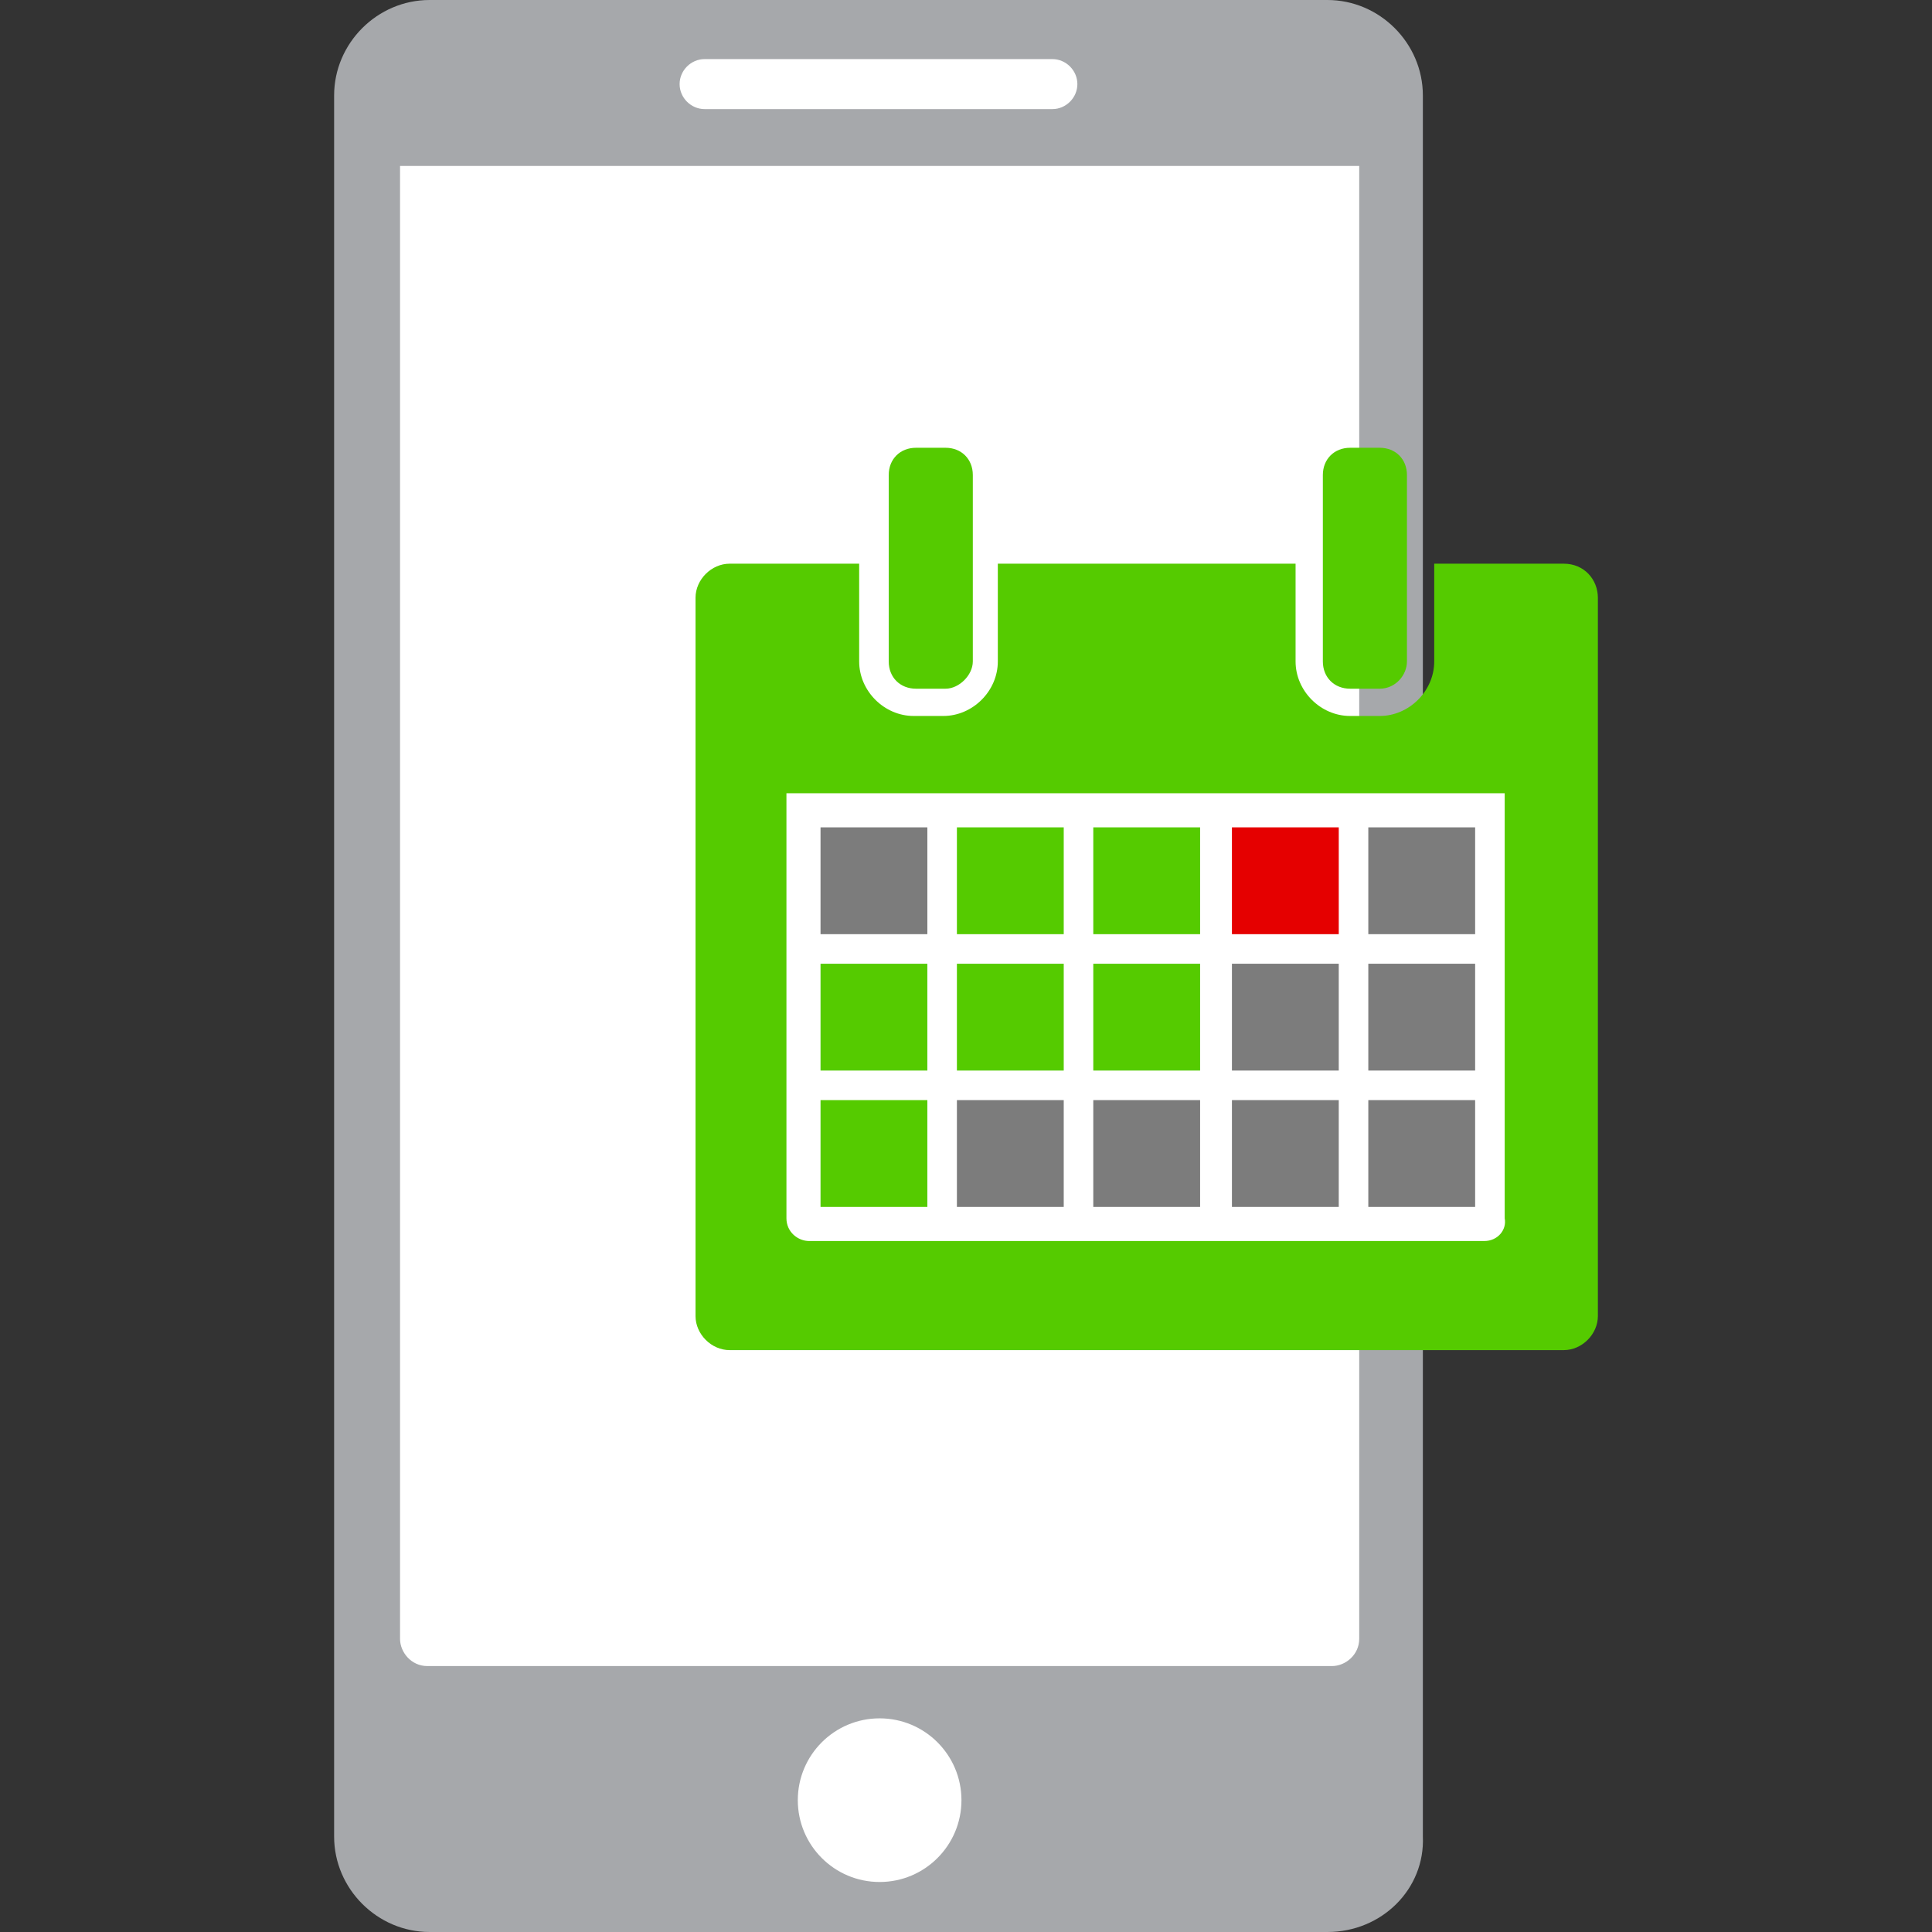 <?xml version="1.0" encoding="UTF-8"?> <svg xmlns="http://www.w3.org/2000/svg" xmlns:xlink="http://www.w3.org/1999/xlink" version="1.1" id="Layer_1" x="0px" y="0px" viewBox="0 0 85 85" style="enable-background:new 0 0 85 85;" xml:space="preserve"><rect x="0" y="0" width="85" height="85" fill="#333333" stroke="none"/> <style type="text/css"> .st0{fill:#A6A8AB;} .st1{fill:#FFFFFF;} .st2{fill:#55CB00;} .st3{fill:#7C7C7C;} .st4{fill:#E50000;} </style> <g> <g> <path class="st0" d="M58.4,85H18.9c-2.3,0-4.2-1.9-4.2-4.2V4.2c0-2.3,1.9-4.2,4.2-4.2h39.5c2.3,0,4.2,1.9,4.2,4.2v76.6 C62.7,83.1,60.8,85,58.4,85z"></path> <path class="st1" d="M59.8,7.3v64.8c0,0.7-0.6,1.2-1.2,1.2H18.8c-0.7,0-1.2-0.6-1.2-1.2V7.3H59.8z"></path> <circle class="st1" cx="38.7" cy="79.2" r="3.6"></circle> <path class="st1" d="M46.3,4.8H31c-0.6,0-1.1-0.5-1.1-1.1v0c0-0.6,0.5-1.1,1.1-1.1h15.3c0.6,0,1.1,0.5,1.1,1.1v0 C47.4,4.3,46.9,4.8,46.3,4.8z"></path> </g> <g> <path class="st2" d="M70.3,26.3v31.6c0,0.8-0.7,1.5-1.5,1.5H32.1c-0.8,0-1.5-0.7-1.5-1.5V26.3c0-0.8,0.7-1.5,1.5-1.5h5.7v4.3 c0,1.3,1.1,2.4,2.4,2.4h1.3c1.3,0,2.4-1.1,2.4-2.4v-4.3H57v4.3c0,1.3,1.1,2.4,2.4,2.4h1.3c1.3,0,2.4-1.1,2.4-2.4v-4.3h5.7 C69.7,24.8,70.3,25.5,70.3,26.3z"></path> <path class="st2" d="M41.6,30.3h-1.3c-0.7,0-1.2-0.5-1.2-1.2v-8.2c0-0.7,0.5-1.2,1.2-1.2h1.3c0.7,0,1.2,0.5,1.2,1.2v8.2 C42.8,29.7,42.2,30.3,41.6,30.3z"></path> <path class="st2" d="M60.7,30.3h-1.3c-0.7,0-1.2-0.5-1.2-1.2v-8.2c0-0.7,0.5-1.2,1.2-1.2h1.3c0.7,0,1.2,0.5,1.2,1.2v8.2 C61.9,29.7,61.4,30.3,60.7,30.3z"></path> <path class="st1" d="M65.3,54.6H35.6c-0.5,0-1-0.4-1-1V34.9h31.6v18.7C66.3,54.1,65.9,54.6,65.3,54.6z"></path> <rect x="36.1" y="36.4" class="st3" width="4.7" height="4.7"></rect> <rect x="36.1" y="42.4" class="st2" width="4.7" height="4.7"></rect> <rect x="36.1" y="48.4" class="st2" width="4.7" height="4.7"></rect> <rect x="42.1" y="36.4" class="st2" width="4.7" height="4.7"></rect> <rect x="42.1" y="42.4" class="st2" width="4.7" height="4.7"></rect> <rect x="42.1" y="48.4" class="st3" width="4.7" height="4.7"></rect> <rect x="48.1" y="36.4" class="st2" width="4.7" height="4.7"></rect> <rect x="48.1" y="42.4" class="st2" width="4.7" height="4.7"></rect> <rect x="48.1" y="48.4" class="st3" width="4.7" height="4.7"></rect> <rect x="54.2" y="36.4" class="st4" width="4.7" height="4.7"></rect> <rect x="54.2" y="42.4" class="st3" width="4.7" height="4.7"></rect> <rect x="54.2" y="48.4" class="st3" width="4.7" height="4.7"></rect> <rect x="60.2" y="36.4" class="st3" width="4.7" height="4.7"></rect> <rect x="60.2" y="42.4" class="st3" width="4.7" height="4.7"></rect> <rect x="60.2" y="48.4" class="st3" width="4.7" height="4.7"></rect> </g> </g> </svg> 